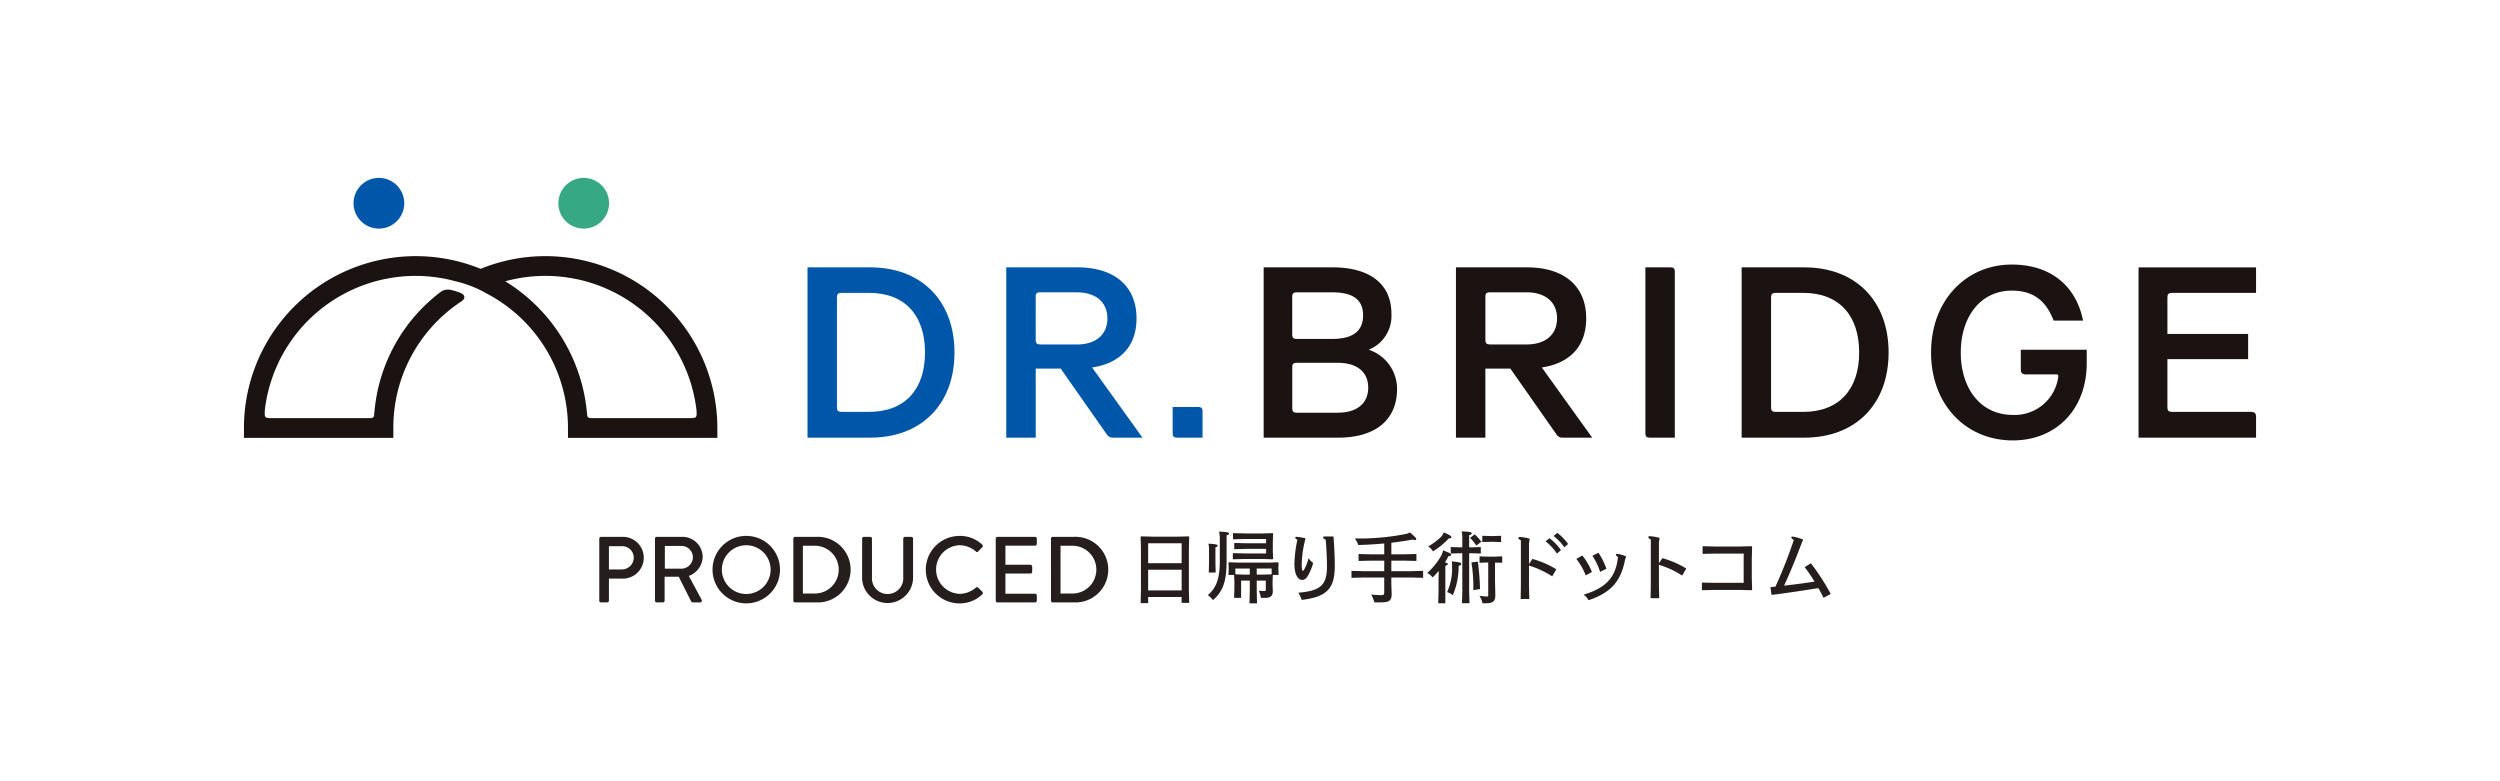 <svg xmlns="http://www.w3.org/2000/svg" width="320" height="100" viewBox="0 0 320 100"><rect width="320" height="100" fill="#fff"/><path d="M48.5,22.77a3.245,3.245,0,1,0,3.245,3.245h0A3.249,3.249,0,0,0,48.5,22.77Z" fill="#0057aa"/><path d="M74.716,22.77a3.245,3.245,0,1,0,3.245,3.245h0A3.249,3.249,0,0,0,74.716,22.77Z" fill="#37a884"/><path d="M153.394,52.093H150.1v3.375c0,.409.164.55.585.552h3.241V52.614C153.919,52.246,153.765,52.107,153.394,52.093Z" fill="#0057aa"/><path d="M111.374,34.221h-8.013v21.8h8.013c6.557,0,10.8-4.26,10.8-10.9S117.931,34.221,111.374,34.221Zm-.145,18.5h-3.561c-.377-.013-.532-.154-.539-.534V38.023c.008-.389.166-.529.564-.536h3.536c4.674,0,7.173,2.948,7.173,7.633,0,4.651-2.5,7.6-7.173,7.6Z" fill="#0057aa"/><path d="M139.787,47.038c3.515-.532,5.688-2.628,5.688-6.285,0-4.26-2.97-6.532-7.572-6.532h-9.1v21.8h3.77V47.179h3.194l5.927,8.459a.875.875,0,0,0,.723.381h3.821ZM133.2,44.091l-.045-.009c-.4,0-.558-.131-.583-.477V37.879a.431.431,0,0,1,.4-.46h4.86c2.5,0,3.913,1.314,3.913,3.337s-1.413,3.338-3.913,3.338Z" fill="#0057aa"/><path d="M175.2,44.765a4.669,4.669,0,0,0,2.9-4.616c0-3.906-2.9-5.929-7.535-5.929h-8.816v21.8h9.54c4.637,0,7.535-2.166,7.535-6.248A5.284,5.284,0,0,0,175.2,44.765Zm-.724-4.4c0,2.059-1.378,3.018-3.949,3.018h-4.534c-.417,0-.579-.14-.588-.536V37.956c.006-.384.161-.525.538-.538h4.583c2.572,0,3.95.885,3.95,2.945Zm-3.261,12.462H166c-.42,0-.582-.139-.591-.536V46.975c.006-.383.16-.524.536-.537h5.274c2.536,0,3.912,1.207,3.912,3.194,0,1.947-1.376,3.193-3.912,3.193Z" fill="#1a1311"/><path d="M230.941,34.221h-8.012v21.8h8.012c6.558,0,10.8-4.26,10.8-10.9S237.5,34.221,230.941,34.221Zm-.145,18.5h-3.564c-.364-.013-.518-.148-.535-.5V37.988c.017-.359.175-.494.558-.5H230.8c4.673,0,7.174,2.948,7.174,7.633,0,4.65-2.5,7.6-7.174,7.6Z" fill="#1a1311"/><path d="M203.033,40.753c0-4.26-2.97-6.532-7.572-6.532h-9.1v21.8h3.768V47.179h3.194l5.958,8.5a.865.865,0,0,0,.684.339H203.8l-6.449-8.982C200.859,46.506,203.033,44.41,203.033,40.753Zm-12.268,3.338a.358.358,0,0,0-.045-.009c-.417,0-.58-.138-.59-.531V37.943c.01-.378.167-.517.554-.527h4.706c2.5,0,3.912,1.314,3.912,3.337s-1.412,3.338-3.912,3.338Z" fill="#1a1311"/><path d="M213.92,34.221h-3.31V55.463c0,.413.163.554.583.556h3.184V34.747C214.371,34.4,214.235,34.252,213.92,34.221Z" fill="#1a1311"/><path d="M258.66,44.765v2.594c.029.386.2.566.694.566h3.825c.2,0,.288.053.289.21a5.611,5.611,0,0,1-5.821,4.974c-4.13,0-6.667-3.374-6.667-7.99S253.553,37.2,257.5,37.2c2.971,0,4.456,1.491,5.363,3.835h3.768c-.87-4.332-4.022-7.172-9.13-7.172-5.8,0-10.325,4.544-10.325,11.254s4.493,11.256,10.47,11.256c5.435,0,9.456-3.871,9.456-9.906v-1.7Z" fill="#1a1311"/><path d="M288.2,52.718h-10.23c-.383-.014-.537-.155-.541-.547v-6.2h10.331V42.74H277.43v-4.7c0-.4.163-.542.564-.549h10.781V34.225h-15.04v21.8h15.041V53.259C288.747,52.919,288.59,52.747,288.2,52.718Z" fill="#1a1311"/><path d="M69.824,32.786a21.814,21.814,0,0,0-8.3,1.626,22,22,0,0,0-30.3,20.372v1.263H50.347V54.783a19.315,19.315,0,0,1,8.67-16.177c.357-.238.541-.481.338-.815s-1.163-.555-1.6-.675a1.674,1.674,0,0,0-1.318.225,21.548,21.548,0,0,0-8.493,15.227h-.012l-.021.278c-.039.547-.048.677-.652.677H34.892c-.466,0-.774,0-.9-.139-.113-.123-.135-.386-.086-.965a19.432,19.432,0,0,1,23.811-16.57l.026.008c.151.042.316.084.493.129a14.762,14.762,0,0,1,3.75,1.412c.02.012.034.022.049.032l.046.031A19.413,19.413,0,0,1,72.7,54.788v1.263H91.823V54.783A22.022,22.022,0,0,0,69.824,32.786ZM89.062,53.38c-.123.133-.394.139-.9.139H75.785c-.6,0-.613-.13-.651-.677l-.012-.159-.013-.051A22.091,22.091,0,0,0,64.671,36.005,19.477,19.477,0,0,1,89.144,52.42c.053.577.029.837-.083.96Z" fill="#1a1311"/><g style="isolation:isolate"><path d="M76.708,68.941a.226.226,0,0,1,.227-.226H79.67a2.675,2.675,0,1,1,.012,5.349h-1.74v2.819a.235.235,0,0,1-.227.226h-.78a.226.226,0,0,1-.227-.226Zm2.89,3.948a1.528,1.528,0,0,0,1.523-1.535,1.478,1.478,0,0,0-1.523-1.44H77.942v2.975Z" fill="#251e1c"/><path d="M83.835,68.941a.227.227,0,0,1,.228-.226h3.262a2.587,2.587,0,0,1,2.615,2.566,2.659,2.659,0,0,1-1.775,2.434l1.643,3.047a.226.226,0,0,1-.2.347h-.936A.216.216,0,0,1,88.477,77l-1.6-3.178H85.07v3.059a.235.235,0,0,1-.227.226h-.78a.227.227,0,0,1-.228-.226Zm3.394,3.852a1.49,1.49,0,0,0,1.463-1.488,1.47,1.47,0,0,0-1.463-1.428H85.1v2.916Z" fill="#251e1c"/><path d="M95.509,68.594a4.318,4.318,0,1,1-4.305,4.33A4.31,4.31,0,0,1,95.509,68.594Zm0,7.437A3.119,3.119,0,1,0,92.4,72.924,3.118,3.118,0,0,0,95.509,76.031Z" fill="#251e1c"/><path d="M101.547,68.941a.224.224,0,0,1,.216-.226h2.758a4.2,4.2,0,1,1,0,8.394h-2.758a.224.224,0,0,1-.216-.226Zm2.806,7.03a3.059,3.059,0,0,0,0-6.117H102.77v6.117Z" fill="#251e1c"/><path d="M110.355,68.941a.235.235,0,0,1,.228-.226h.8a.227.227,0,0,1,.228.226V73.9a2.006,2.006,0,1,0,4.005.024V68.941a.227.227,0,0,1,.228-.226h.8a.236.236,0,0,1,.228.226V73.98a3.263,3.263,0,0,1-6.525,0Z" fill="#251e1c"/><path d="M122.821,68.594a4.164,4.164,0,0,1,2.9,1.115.223.223,0,0,1,.012.336l-.527.541c-.084.107-.192.107-.3,0a3.253,3.253,0,0,0-2.075-.8,3.114,3.114,0,0,0,.012,6.225,3.218,3.218,0,0,0,2.063-.791.218.218,0,0,1,.287-.012l.552.539a.228.228,0,0,1-.012.324,4.12,4.12,0,0,1-2.914,1.164,4.318,4.318,0,1,1,0-8.636Z" fill="#251e1c"/><path d="M127.455,68.941a.227.227,0,0,1,.228-.226h4.8a.227.227,0,0,1,.228.226v.672a.228.228,0,0,1-.228.229h-3.79v2.447h3.2a.235.235,0,0,1,.227.227v.672a.228.228,0,0,1-.227.228h-3.2v2.578h3.79a.228.228,0,0,1,.228.229v.66a.227.227,0,0,1-.228.226h-4.8a.227.227,0,0,1-.228-.226Z" fill="#251e1c"/><path d="M134.523,68.941a.224.224,0,0,1,.216-.226H137.5a4.2,4.2,0,1,1,0,8.394h-2.758a.224.224,0,0,1-.216-.226Zm2.806,7.03a3.059,3.059,0,0,0,0-6.117h-1.583v6.117Z" fill="#251e1c"/></g><g style="isolation:isolate"><path d="M146.964,76.42V77.2H146l.04-1.608V70.264L146,68.725l.06-.071,1.539.04h3.019l1.539-.04.06.071-.04,1.539v5.287l.04,1.619h-.97v-.75Zm4.287-6.886h-4.287v2.559h4.287Zm0,3.388h-4.287V75.57h4.287Z" fill="#251e1c"/><path d="M156.134,69.114a4.466,4.466,0,0,0-.09-1.069c1.05.05,1.269.1,1.269.26,0,.1-.1.16-.309.21v3.267c0,2.689-.49,3.948-1.75,5.038a2.448,2.448,0,0,0-.649-.639c1.1-.97,1.529-2.089,1.529-4.418Zm-.559,2.819.029,1.349h-.879l.03-1.349V70.4a4.347,4.347,0,0,0-.07-.809c1.02.059,1.169.12,1.169.269,0,.091-.08.141-.279.2Zm5.286,3.687.04,1.609h-.969l.04-1.609v-1.3h-1.109V76.53h-.9l.04-1.239v-.84l-.04-.859h-.719l.029-.89-.029-.68.049-.049,1.19.04h3.938l1.189-.04.05.049-.03.68.03.89h-.74l-.029.859v.44l.029.78c0,.609-.3.859-1.009.859h-.51a4.067,4.067,0,0,0-.27-.92,6.292,6.292,0,0,0,.7.04c.15,0,.19-.019.19-.21V74.321h-1.16Zm-1.279-5.366-1.6.04V69.5l1.6.04h2.479v-.55h-2.629l-1.609.04v-.79l1.609.04h2.219l1.26-.04.049.051-.04,1.049v1.13l.04,1.069-.049.05-1.26-.04h-2.3l-1.55.04V70.8l1.559.04h2.7v-.589Zm.39,2.518h-1.849v.74l1.08.04h.769Zm1.709.78,1.089-.04v-.74h-1.909v.78Z" fill="#251e1c"/><path d="M166.624,72.133a3.325,3.325,0,0,0,.04.769c.02.09.04.15.11.15s.12-.07.15-.13a5.854,5.854,0,0,0,.569-1.469,2.8,2.8,0,0,0,.59.6,6.368,6.368,0,0,1-.62,1.549c-.259.45-.469.629-.779.629-.6,0-1-.79-1-2.039a16.693,16.693,0,0,1,.379-3.1c-.21-.119-.27-.2-.27-.26,0-.08.05-.12.19-.12a6.548,6.548,0,0,1,1.13.2A13.143,13.143,0,0,0,166.624,72.133Zm2.738-3.319c0-.089.06-.15.23-.15.15,0,.47,0,1.1.011.121,1.688.161,2.887.161,3.737,0,2.908-.97,3.978-4.238,4.378a3.348,3.348,0,0,0-.44-.92c2.719-.239,3.678-.879,3.678-3.318,0-1.039-.05-2.009-.16-3.468C169.462,68.975,169.362,68.9,169.362,68.814Z" fill="#251e1c"/><path d="M177.183,71.763h-1.689l-1.6.04v-.89l1.6.04h1.689v-1.39c-1.09.1-2.139.161-3.319.2a3.142,3.142,0,0,0-.449-.84,30.564,30.564,0,0,0,6.456-.56,2.118,2.118,0,0,0,.6-.21c.65.571.809.71.809.87,0,.07-.04.11-.13.11a.976.976,0,0,1-.309-.07c-1,.18-1.9.31-2.749.41v1.479H179.7l1.6-.04v.89l-1.6-.04h-1.609v1.349h2.459l1.609-.04v.89l-1.609-.04h-2.459v.819l.04,1.259c0,.88-.28,1.109-1.5,1.109h-.71a4.189,4.189,0,0,0-.409-1.008c.529.059,1.049.08,1.279.08.32,0,.39-.08.39-.38V73.922h-2.589l-1.6.04v-.89l1.6.04h2.589Z" fill="#251e1c"/><path d="M184.164,73.072c-.24.28-.49.55-.79.839a2.289,2.289,0,0,0-.679-.579,8.587,8.587,0,0,0,1.759-2.169,3.108,3.108,0,0,0,.27-.72c.949.38,1.02.43,1.02.59,0,.1-.12.16-.34.15q-.225.435-.45.809c.29.061.359.12.359.2,0,.1-.069.14-.309.25V77.22h-.91l.04-1.61V74.031Zm.64-4.918c.929.39.959.47.959.6s-.079.15-.329.17a9.318,9.318,0,0,1-2.019,1.649,1.841,1.841,0,0,0-.61-.63,8.367,8.367,0,0,0,1.559-1.138A1.714,1.714,0,0,0,184.8,68.154Zm2.229,4.008c0,.16-.06.191-.33.26a9.3,9.3,0,0,1-.75,3.778,1.484,1.484,0,0,0-.729-.4,7.214,7.214,0,0,0,.639-3.3,2.878,2.878,0,0,0-.04-.649C186.883,71.973,187.033,72.022,187.033,72.162Zm1.2-2.1,1.309-.04v.831l-1.309-.041h-.18v4.8l.04,1.6h-.959l.04-1.6v-4.8h-.18l-1.3.041v-.831l1.3.04h.18V68.744a2.735,2.735,0,0,0-.09-.729c1.149.059,1.289.089,1.289.28,0,.1-.09.149-.32.21v1.558Zm.53-1.668a7.2,7.2,0,0,1,.849.939l-.65.5a5.337,5.337,0,0,0-.789-.98Zm-.18,7.146a19.351,19.351,0,0,0-.24-3.549l.82-.109a30.743,30.743,0,0,1,.279,3.517Zm.8-3.509v-.819l1.12.04h.669l1.11-.04v.819l-.92-.019v2.348l.04,1.82c0,.8-.33,1.039-1.219,1.039h-.42a2.634,2.634,0,0,0-.4-.949c.43.049.77.08.97.08.15,0,.16-.011.16-.181V72Zm.35-2.648v-.8l1.019.03h.371l1.019-.03v.8l-1.019-.03h-.371Z" fill="#251e1c"/><path d="M196.153,71.543a11.973,11.973,0,0,1,3.058,1.329l-.53.9a11.642,11.642,0,0,0-2.968-1.378v2.658l.04,1.619h-1.109l.029-1.619V69.164c-.249-.14-.32-.21-.32-.3s.061-.13.241-.13a5.946,5.946,0,0,1,1.209.22l-.09.58V72.2Zm2.188-2.648a6.771,6.771,0,0,1,1.46,1.518l-.51.45a6.993,6.993,0,0,0-1.459-1.579Zm1-.69a6.663,6.663,0,0,1,1.379,1.429l-.49.42a6.269,6.269,0,0,0-1.379-1.45Z" fill="#251e1c"/><path d="M202.534,71.1a7.822,7.822,0,0,1,1.229,2.119l-.789.429a8.588,8.588,0,0,0-1.2-2.108Zm5.457.629c-.54,2.66-1.759,4.128-4.667,5.1a1.89,1.89,0,0,0-.62-.71c2.958-.89,4.128-2.318,4.4-4.817-.21-.15-.27-.22-.27-.29,0-.09.06-.119.16-.119a4.257,4.257,0,0,1,1.139.319Zm-3.388-.979a9.328,9.328,0,0,1,1.019,2.049l-.81.4a7.832,7.832,0,0,0-.989-2.059Z" fill="#251e1c"/><path d="M212.783,71.442a12.011,12.011,0,0,1,3.058,1.33l-.529.9a11.64,11.64,0,0,0-2.969-1.38v2.659l.04,1.619h-1.109l.03-1.619V69.064c-.25-.14-.32-.21-.32-.3s.06-.13.24-.13a5.977,5.977,0,0,1,1.209.219l-.09.58V72.1Z" fill="#251e1c"/><path d="M224.271,75.5l-.06.05-1.559-.04h-3.2l-1.609.04v-.98l1.609.031h3.738V70.863h-3.648l-1.609.031v-.98l1.609.04h3.108l1.559-.04.06.05-.04,1.579v2.379Z" fill="#251e1c"/><path d="M233.411,76.521c-.21-.441-.419-.831-.66-1.241-1.959.3-3.617.58-5.946.861l-.06-.051-.12-.889.06-.06c.16-.01.39-.031.57-.05a58.953,58.953,0,0,0,2.348-5.967c-.229-.16-.31-.26-.31-.33s.04-.109.19-.109a5.705,5.705,0,0,1,1.32.389l-.23.55c-.83,2.2-1.479,3.728-2.209,5.337,1.249-.14,2.629-.31,3.9-.52a21.2,21.2,0,0,0-1.269-1.849l.8-.489a28.027,28.027,0,0,1,2.539,3.927Z" fill="#251e1c"/></g></svg>
